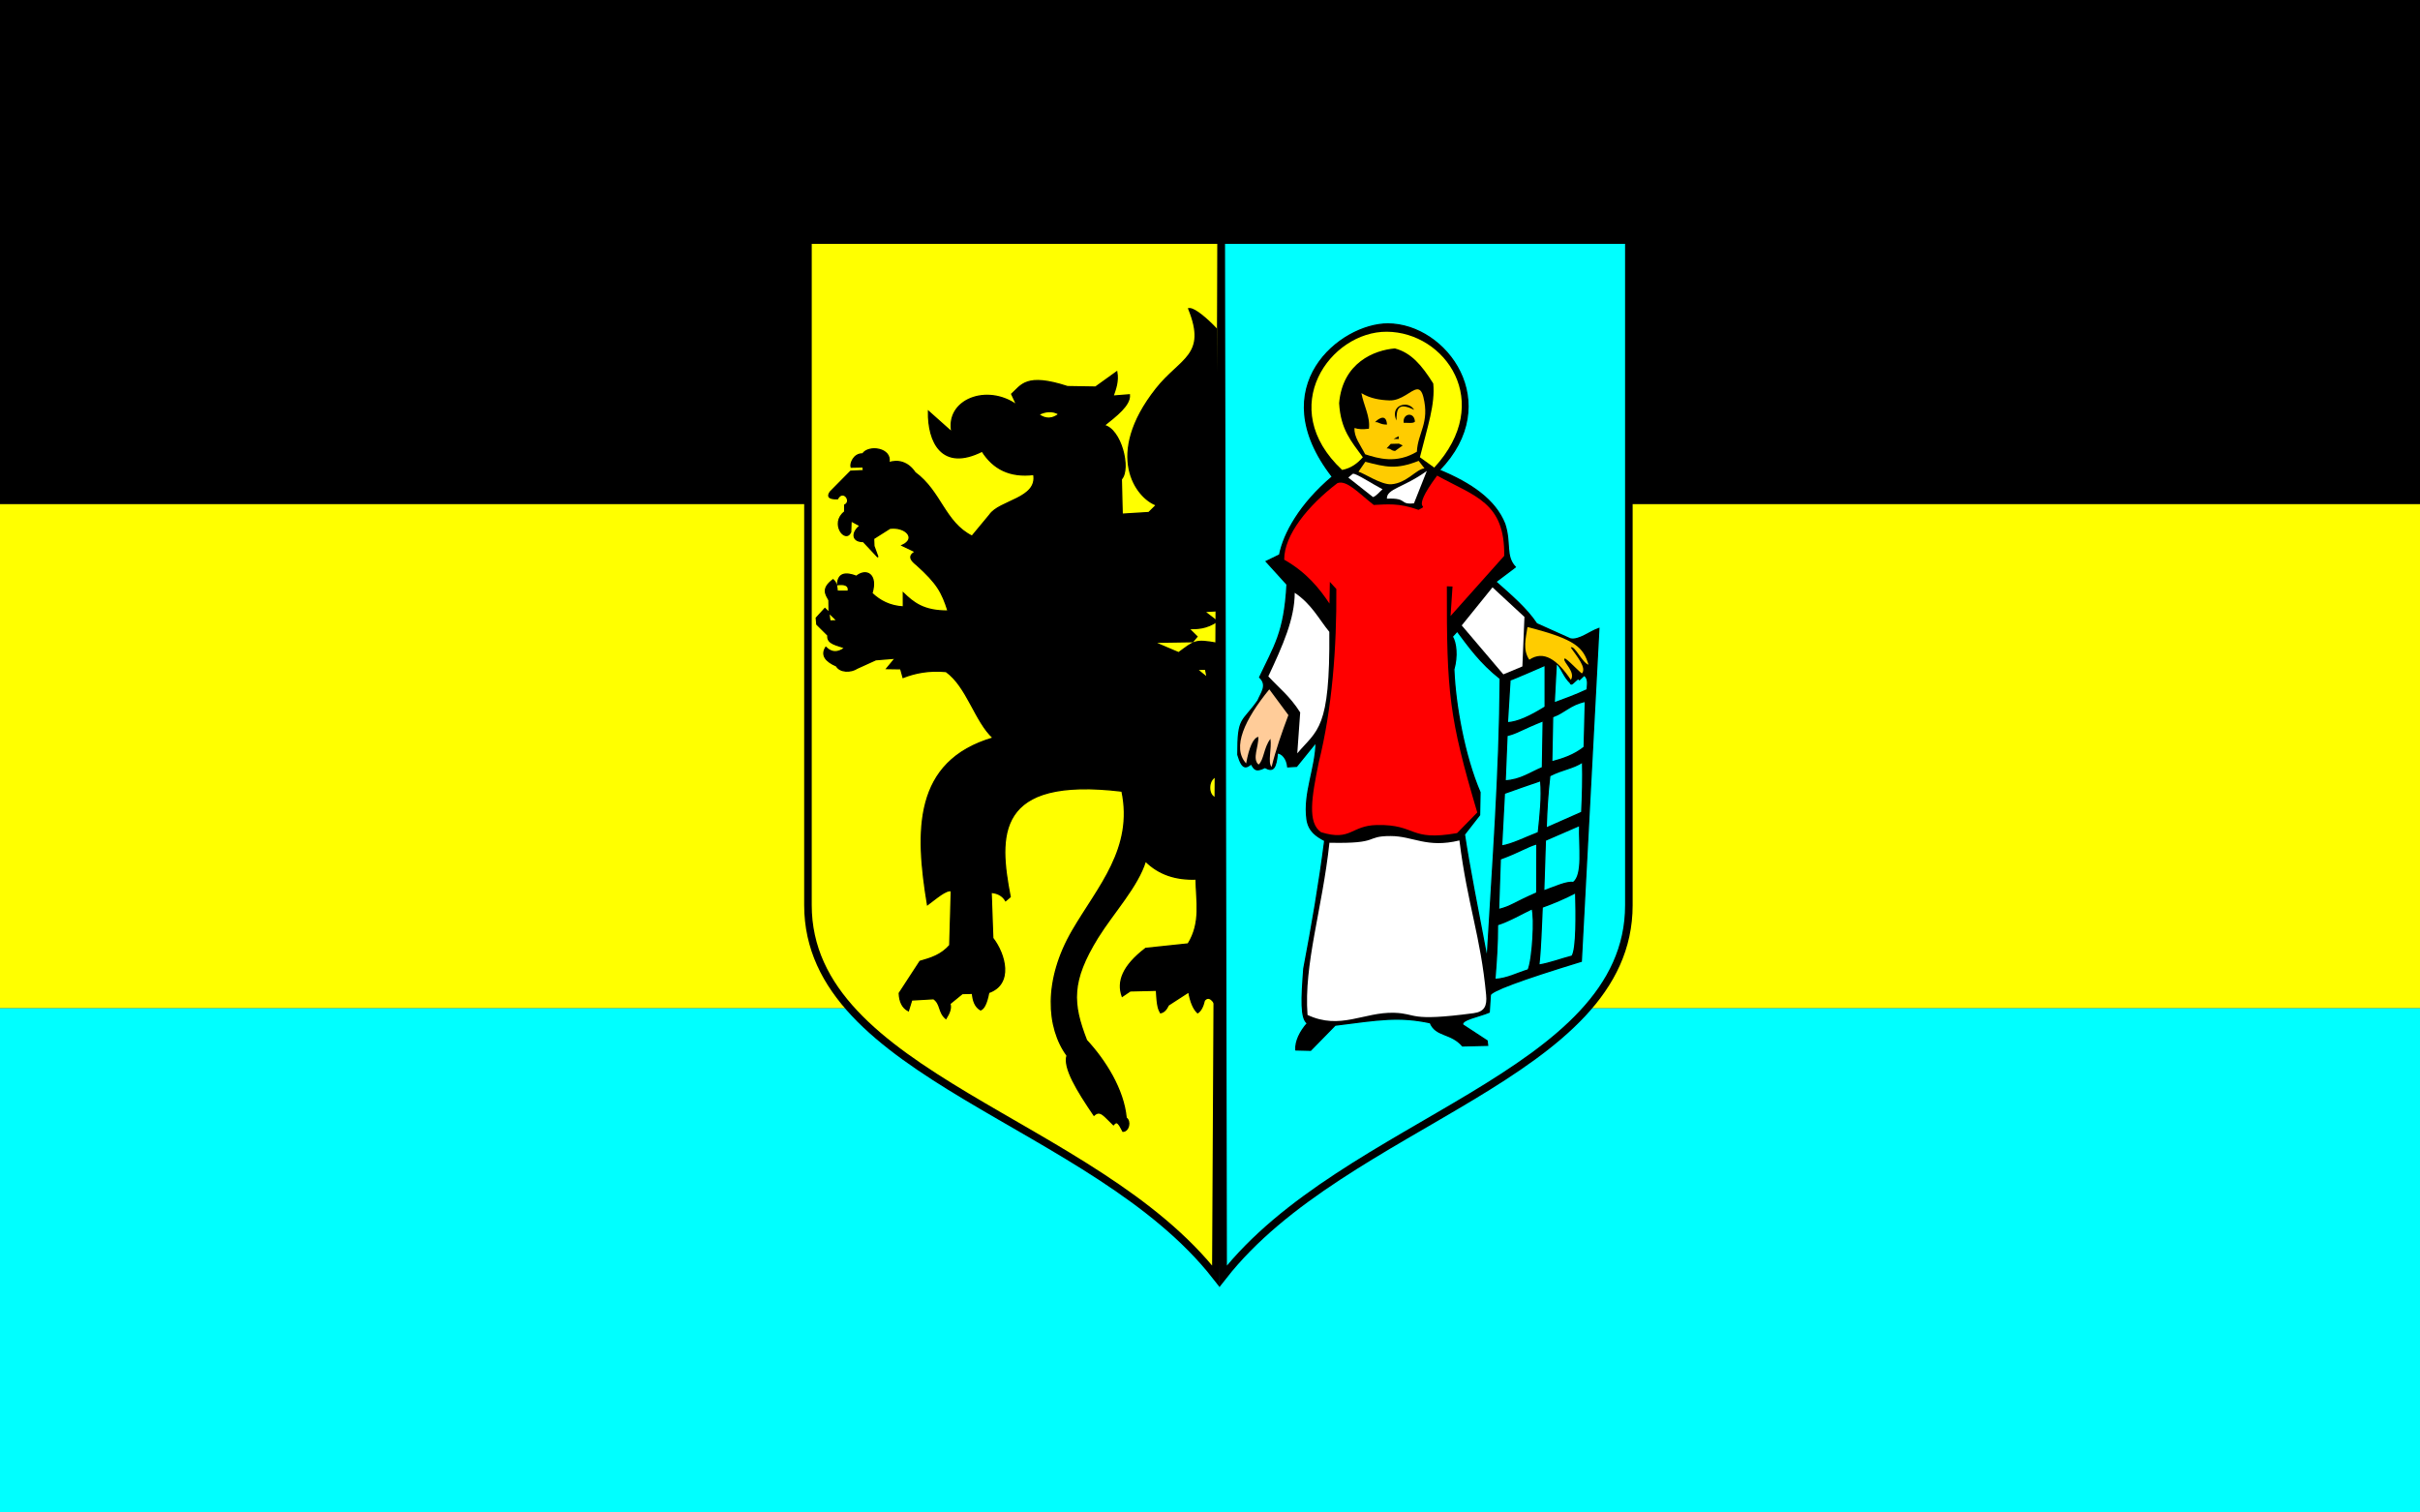 <?xml version="1.0" encoding="UTF-8" standalone="no"?>
<svg
   xmlns:dc="http://purl.org/dc/elements/1.1/"
   xmlns:cc="http://creativecommons.org/ns#"
   xmlns:rdf="http://www.w3.org/1999/02/22-rdf-syntax-ns#"
   xmlns:svg="http://www.w3.org/2000/svg"
   xmlns="http://www.w3.org/2000/svg"
   xmlns:sodipodi="http://sodipodi.sourceforge.net/DTD/sodipodi-0.dtd"
   xmlns:inkscape="http://www.inkscape.org/namespaces/inkscape"
   version="1.1"
   id="svg2"
   width="1920"
   height="1200"
   viewBox="0 0 1920 1200"
   sodipodi:docname="POL_gmina_Luzino_flag.svg"
   inkscape:version="1.0.1 (3bc2e813f5, 2020-09-07)">
  <rect x="0" y="0" width="1920" height="1200" fill="#333333" stroke="none"/>
  <defs
     id="defs6" />
  <sodipodi:namedview
     pagecolor="#ffffff"
     bordercolor="#666666"
     borderopacity="1"
     objecttolerance="10"
     gridtolerance="10"
     guidetolerance="10"
     inkscape:pageopacity="0"
     inkscape:pageshadow="2"
     inkscape:window-width="1920"
     inkscape:window-height="1001"
     id="namedview4"
     showgrid="false"
     inkscape:zoom="0.47434503"
     inkscape:cx="971.27966"
     inkscape:cy="639.26646"
     inkscape:window-x="-9"
     inkscape:window-y="-9"
     inkscape:window-maximized="1"
     inkscape:current-layer="g10" />
  <g
     inkscape:groupmode="layer"
     inkscape:label="Image"
     id="g10">
    <rect
       width="1920"
       height="400"
       fill="#ffffff"
       id="rect2"
       x="0"
       y="0"
       style="fill:#000000;fill-opacity:1;stroke-width:3.578" />
    <rect
       width="1920"
       height="400"
       y="400"
       fill="#ed1c24"
       id="rect4"
       style="fill:#ffff00;fill-opacity:1;stroke-width:3.578"
       x="0" />
    <rect
       width="1920"
       height="400"
       y="800"
       fill="#FF0"
       id="rect6"
       style="fill:#00ffff;fill-opacity:1;stroke-width:3.578"
       x="0" />
    <g
       transform="matrix(0.828,0,0,0.828,664.417,396.055)"
       id="layer1">
      <g
         transform="matrix(1.294,0,0,1.294,-127.048,-388.922)"
         id="g34267">
        <g
           id="g32290">
          <path
             d="m 76.355,108.708 306.035,0.004 -4.014,767.18 C 288.172,760.691 76.342,727.679 76.345,601.128 Z"
             style="fill:#ffff00;fill-rule:evenodd;stroke:#000000;stroke-width:5.6;stroke-linecap:butt;stroke-linejoin:miter;stroke-miterlimit:4;stroke-dasharray:none;stroke-opacity:1"
             id="path2158"
             sodipodi:nodetypes="cccsc" />
          <path
             d="m 359.125,159.5 c -0.271,-0.017 -0.53,0.001 -0.781,0.031 14.16,34.879 -6.206,36.653 -24.094,59.344 -38.563,48.917 -14.838,80.633 0.188,86 L 328.75,310.469 309,311.687 308.375,285.719 c 7.148,-7.738 -0.387,-37.12 -12.781,-39.75 9.002,-7.218 19.431,-15.121 18.75,-22.688 l -12.125,0.969 c 1.946,-5.56 3.998,-11.054 2.781,-17.969 l -15.688,11.281 -20.781,-0.344 c -30.794,-10.049 -34.081,-0.922 -41.281,5.5 l 3.875,8.312 c -22.309,-16.159 -53.169,-3.913 -48.125,20 l -17.375,-15.469 c -0.368,22.388 9.799,44.473 39.719,29.406 8.249,13.15 20.68,19.428 38.219,17.25 3.242,18.072 -25.414,19.246 -32.625,30 L 197.844,328 c -20.342,-10.129 -23.097,-33.163 -42.219,-47.125 -5.314,-7.924 -12.685,-9.529 -19.375,-7.344 2.438,-10.71 -14.986,-13.213 -19.344,-6.5 -6.684,-0.224 -9.37,7.217 -8.562,9.781 l 8.781,-0.188 0.344,2.812 L 108,279.875 92.969,295.094 c -2.593,3.532 -1.015,5.31 5.219,5.125 4.315,-7.538 11.114,1.998 5.438,4.656 l -0.062,5.062 c -11.003,8.313 0.436,23.622 4.406,14.938 l 0.281,-8.281 6.75,3.625 c -6.821,5.397 -5.667,11.89 2.344,11.656 l 10.781,11.531 -2.969,-8.125 -0.219,-5.562 12.094,-7.656 c 11.73,-1.457 20.231,7.606 9.094,12.75 l 9.875,4.719 c -6.45,3.341 -2.456,6.939 0.844,9.594 15.314,13.749 18.817,20.227 23.281,34.25 -18.303,0.262 -25.944,-6.368 -33.125,-13.281 l 0.031,10.281 c -9.997,-0.554 -17.366,-4.456 -23.344,-10.125 4.303,-14.024 -4.113,-18.57 -11.438,-12.562 -8.364,-3.228 -13.665,-2.102 -13.969,6.125 5.111,-0.56 8.708,0.217 7.906,4.938 L 98,368.719 c -0.357,-5.596 -1.658,-7.302 -3.062,-8.5 -8.743,6.622 -5.338,10.761 -3,15.125 l 0.125,9.281 -3.156,-3.094 -6.375,7 0.406,4.656 8.188,8.156 c -0.836,6.476 7.026,7.04 12.562,9.375 -5.111,3.849 -9.832,3.816 -14.094,-0.406 -3.639,5.73 -0.146,10.294 7.844,13.688 2.623,4.692 10.567,4.898 15.5,1.625 l 13.625,-6.188 14.562,-1.188 -6.406,7.719 10.312,0.156 1.781,6.406 c 8.969,-3.483 19.066,-5.547 31.844,-4.375 15.7,11.328 21.442,36.875 34.906,49.219 -59.161,17.277 -57.641,69.148 -48.656,123.406 6.502,-4.808 13.72,-11.284 17.625,-10.25 l -1.156,40.438 c -6.362,7.173 -13.623,9.445 -22.031,11.844 l -15.375,23.594 c 0.262,6.087 2.262,10.611 6.719,12.938 l 2.469,-7.969 16.25,-0.938 c 5.576,3.916 3.464,9.849 9.094,14.688 2.628,-4.17 4.03,-7.954 2.906,-10.969 l 9.219,-7.531 7.531,-0.188 c 0.434,5.486 1.991,9.969 6.031,12.281 2.322,-0.913 4.4,-4.451 6,-12.875 18.1,-6.297 12.219,-28.253 3,-40.188 l -1.219,-33.969 c 4.799,0.396 8.496,2.284 10.781,6.125 L 226.062,595 c -8.761,-45.289 -11.43,-89.597 82.844,-78.281 8.974,42.524 -17.653,70.896 -36.5,103.188 -21.61,37.025 -19.206,71.994 -4.156,92.594 -2.902,9.001 7.527,26.018 19.906,44.188 4.787,-4.332 7.729,0.781 14.375,7.031 2.685,-3.192 3.866,-1.191 7.094,4.906 4.229,-0.193 5.89,-7.363 2.312,-9.875 -1.88,-20.916 -15.53,-42.597 -29.344,-57.469 -10.607,-27.303 -11.745,-43.594 8.25,-76.094 11.804,-18.926 29.642,-37.824 35.406,-56.75 9.938,9.952 22.639,13.981 37.531,13.406 0.127,16.257 3.987,32.037 -5.875,48.062 l -31.438,3.312 c -17.22,13.16 -21.184,24.752 -17.375,35.438 l 5.906,-4 19.438,-0.469 c 0.592,13.09 1.841,14.333 3.031,16.656 2.214,-0.429 4.155,-2.163 5.75,-5.688 l 15.156,-9.812 c 1.272,7.285 3.401,12.551 6.531,15.5 2.291,-1.466 3.917,-4.625 4.969,-9.188 2.661,-3.062 5.308,-1.518 7.969,2.844 l 0.404,-152.813 c -5.844,-1.128 -6.251,-13.552 0.405,-15.841 l 0.249,-98.627 c -16.052,-2.881 -16.341,-1.514 -28.059,7.062 L 332.562,406.5 l 28.656,-0.438 3.156,-3.75 -6,-5.906 c 6.392,-0.039 12.736,0.059 20.938,-5.406 l -9.438,-7.281 8.875,-0.542 0.115,-208.646 C 371.61,166.927 363.196,159.758 359.125,159.5 Z m -104.5,76.156 c 2.542,-0.138 5.093,0.407 7.688,1.906 -4.688,3.618 -9.686,4.343 -15.25,0.25 2.507,-1.209 5.021,-2.018 7.562,-2.156 z M 91.75,384.5 l 6.281,6.094 -5.438,0.188 z m 279.031,41.938 1.25,6.312 -7.625,-6.188 z"
             style="fill:#000000;fill-opacity:1;fill-rule:evenodd;stroke:#000000;stroke-width:1px;stroke-linecap:butt;stroke-linejoin:miter;stroke-opacity:1"
             id="path4104"
             sodipodi:nodetypes="scscccccccccccccccccccccccccccccccccccccccccccccccccccccccccccccccccccccccccccccccccccccsccccccccccccccccccccccccccccccccssccscccccccc" />
        </g>
        <g
           id="g34253">
          <path
             d="m 684.221,108.71 -301.83,0.003 1.415,767.24 C 474.01,760.751 684.227,727.74 684.225,601.188 Z"
             style="fill:#00ffff;fill-opacity:1;fill-rule:evenodd;stroke:#000000;stroke-width:5.6;stroke-linecap:butt;stroke-linejoin:miter;stroke-miterlimit:4;stroke-dasharray:none;stroke-opacity:1"
             id="path4102"
             sodipodi:nodetypes="cccsc" />
          <g
             id="g34241">
            <path
               d="m 505.75,170.812 c -34.625,-0.076 -93.084,46.198 -41.031,113.125 -24.087,20.255 -36.138,42.389 -39.094,57.906 l -9.906,4.812 15.406,17 c -1.882,36.036 -9.618,46.016 -20.25,68.781 6.117,5.881 1.153,11.401 -1.25,17.281 -11.828,16.832 -15.006,11.556 -14.906,40.094 3.41,11.747 6.465,9.387 9.875,6.656 2.544,4.444 3.402,5.995 10.219,2.688 5.862,3.472 8.081,0.973 9.125,-10.75 3.599,0.264 7.075,4.139 7.719,10.312 l 6.5,-0.375 14.531,-17.938 c -0.339,19.744 -9.373,37.626 -6.812,57 1.259,9.077 7.077,12.682 13.188,15.938 -4.053,31.6 -9.476,63.181 -15.5,94.781 -1.671,22.211 -2.432,37.046 2.688,40.5 -5.494,6.202 -9.026,13.517 -8.594,19.719 l 10.875,0.281 18.188,-18.594 c 32.706,-4.155 47.123,-6.753 70.469,-1.781 4.104,10.236 15.307,7.201 23.875,17.125 l 18.531,-0.438 -0.375,-3.281 -18,-11.781 c -1.776,-3.993 12.569,-6.353 19.562,-9.469 l 0.812,-12.531 c -0.266,-2.942 22.157,-11.338 67.375,-25.156 l 13,-246.375 c -6.77,2.323 -14.663,9.073 -21.062,7.688 l -25,-11.219 c -7.334,-11.096 -18.701,-20.813 -30.312,-31.094 L 600.062,350.812 c -7.695,-8.362 -3.08,-17.623 -7.781,-31.938 -6.932,-17.669 -24.806,-30.031 -48.5,-39.812 48.233,-49.695 5.405,-108.155 -38.031,-108.25 z m 51.375,227.406 c 8.845,11.724 17.009,23.464 31.875,35.188 -0.453,70.831 -5.757,138.944 -9.688,207.844 -6.514,-34.096 -13.638,-70.386 -16.875,-92.469 l 11.219,-14.406 0.312,-16.75 c -11.534,-26.862 -18.388,-64.854 -19.375,-91.062 2.771,-9.82 1.71,-19.616 -1.156,-24.281 z M 630.469,422 c 3.859,2.928 5.21,9.592 10.5,14.625 0.521,2.151 2.024,-0.309 5.875,-3.469 1.24,1.474 -0.481,2.054 4.312,-2.281 3.563,2.531 2.312,7.048 2.219,10.781 -8.85,4.145 -16.61,6.907 -24.469,9.812 z m -8.188,1.438 v 31.031 C 610.549,461.741 601.585,465.754 594.25,466.125 l 1.938,-31.688 c 1.059,-10e-6 26.094,-11 26.094,-11 z m 29.75,26.781 -0.875,34 c -7.549,6.013 -15.754,8.66 -24.062,10.875 L 627.75,461.688 c 9.296,-3.366 12.825,-9.052 24.281,-11.469 z M 620.812,464.562 620.25,499.344 c -8.976,3.637 -16.011,9.172 -27.656,9.812 l 1.375,-33.594 c 7.926,-1.952 9.146,-3.891 26.844,-11 z m 29.156,30.594 c 0.297,12.566 -0.003,24.976 -0.625,37.312 l -26.375,11.656 c 0.414,-12.93 1.13,-25.851 2.688,-38.781 9.283,-4.818 17.089,-5.366 24.312,-10.188 z M 618.938,508.938 c 1.09,12.693 -0.38,25.615 -1.75,38.531 -9.184,3.496 -19.26,8.688 -27.219,9.938 l 2.062,-39.062 c 7.962,-2.881 17.109,-6.066 26.906,-9.406 z m 28.875,33.125 c -0.483,15.686 2.841,36.755 -4.75,42.406 -4.535,-1.04 -13.983,3.415 -21.906,6.188 l 1.219,-37.562 z m -31.656,13.625 -0.094,36.438 c -17.24,7.502 -19.034,10.102 -28.344,12.344 l 1.281,-37.5 c 14.197,-5.134 19.325,-9.025 27.156,-11.281 z M 644.875,591.875 c 0.407,15.765 0.813,41.78 -2.688,47.062 -7.959,2.041 -16.466,5.309 -24.656,6.656 1.575,-14.495 1.744,-28.647 2.5,-42.938 8.495,-3.043 16.808,-6.59 24.844,-10.781 z m -32.25,11.906 c 2.121,6.546 0.403,37.635 -2.938,45.344 -8.204,2.463 -15.699,6.639 -24.719,7.062 1.11,-13.325 1.997,-26.751 1.969,-40.531 8.987,-2.898 17.145,-7.836 25.688,-11.875 z"
               style="fill:#000000;fill-opacity:1;fill-rule:evenodd;stroke:#000000;stroke-width:1px;stroke-linecap:butt;stroke-linejoin:miter;stroke-opacity:1"
               id="path2161" />
            <g
               id="g21602">
              <path
                 d="m 534.625,279.625 c -16.892,12.3 -29.929,13.168 -29.562,20.562 15.875,-0.741 8.754,4.581 20.031,3.438 z m -54.562,2.094 c -0.171,0.011 -0.327,0.068 -0.406,0.156 l -3.188,2.656 L 494.781,299 c 2.616,-0.89 4.709,-3.84 7.062,-5.781 -6.929,-3.548 -19.22,-11.664 -21.781,-11.5 z m 103.188,84.125 -22.781,28.188 30.812,36.25 14.094,-5.875 1.531,-36.656 z M 436.812,369.875 c -0.083,19.344 -8.695,38.663 -19.562,61.875 7.857,8.566 15.961,14.625 23.594,26.719 L 438.688,488.75 c 14.935,-17.669 24.352,-17.327 23.719,-89.969 -7.898,-9.634 -12.919,-20.334 -25.594,-28.906 z M 507.875,550 c -19.72,-0.034 -6.958,5.83 -45.375,4.969 -5.232,48.919 -19.071,89.985 -16.219,127.5 24.302,11.384 41.713,-2.281 64.188,-1.594 17.468,0.54 10.033,6.751 58.656,0.312 8.268,-1.095 10.162,-5.42 9.406,-13.531 C 574.446,623.831 564.832,601.555 558.75,553.25 534.621,559.149 524.48,550.028 507.875,550 Z"
                 style="fill:#ffffff;fill-rule:evenodd;stroke:none;stroke-width:1px;stroke-linecap:butt;stroke-linejoin:miter;stroke-opacity:1"
                 id="path10918" />
              <path
                 d="m 429.006,345.345 c -0.087,-18.198 17.529,-40.012 39.414,-56.682 6.987,-2.517 15.605,7.365 26.888,16.161 9.656,-0.383 18.498,-1.696 33.157,3.639 10.132,-5.292 -7.876,3.777 13.773,-25.374 28.038,15.481 50.264,19.781 49.68,59.426 l -39.727,44.539 1.456,-21.84 -4.194,-0.148 c -0.165,78.989 1.628,97.017 22.509,167.476 l -14.931,15.275 c -35.978,6.31 -29.53,-6.512 -59.28,-5.986 -19.603,0.347 -18.965,12.218 -41.468,5.319 -10.113,-6.992 -7.036,-25.609 -1.679,-51.731 9.919,-39.992 13.3,-84.79 13.01,-128.349 l -4.801,-5.284 -0.28,16.059 c -7.198,-10.833 -16.843,-23.064 -33.527,-32.499 z"
                 style="fill:#ff0000;fill-opacity:1;fill-rule:evenodd;stroke:none;stroke-width:1px;stroke-linecap:butt;stroke-linejoin:miter;stroke-opacity:1"
                 id="path18693" />
            </g>
            <g
               id="g34234">
              <path
                 d="m 417.972,441.365 14.139,19.067 c -4.817,12.783 -9.307,25.565 -12.426,38.348 -3.039,-3.255 0.199,-13.667 -0.857,-20.781 -4.969,6.356 -4.822,15.711 -8.784,19.067 -4.981,-4.178 0.17,-13.298 -0.214,-20.567 -3.876,1.018 -6.836,7.838 -8.998,19.71 -10.835,-11.74 -1.027,-32.644 17.139,-54.844 z"
                 style="fill:#ffcc99;fill-opacity:1;fill-rule:evenodd;stroke:none;stroke-width:1px;stroke-linecap:butt;stroke-linejoin:miter;stroke-opacity:1"
                 id="path21606" />
              <path
                 d="m 610.498,419.425 c -5.061,-7.486 -2.557,-15.918 -1.338,-24.189 36.191,9.144 41.375,15.402 45.188,27.895 -4.99,-1.678 -10.183,-14.659 -13.175,-12.764 4.156,6.05 12.154,15.197 8.235,19.249 -4.323,-3.534 -13.274,-13.431 -12.97,-10.602 -0.817,2.218 8.531,9.547 4.838,15.337 -10.011,-15.033 -20.218,-22.085 -30.777,-14.925 z"
                 style="fill:#ffcc00;fill-opacity:1;fill-rule:evenodd;stroke:none;stroke-width:1px;stroke-linecap:butt;stroke-linejoin:miter;stroke-opacity:1"
                 id="path22577" />
              <path
                 d="m 483.985,280.236 5.104,-7.39 c 15.486,4.031 23.034,5.839 39.485,-0.683 l 4.3,5.574 c -5.979,0.48 -13.107,10.963 -24.594,11.777 -7.441,0.527 -21.279,-8.812 -24.295,-9.278 z"
                 style="fill:#ffcc00;fill-opacity:1;fill-rule:evenodd;stroke:none;stroke-width:1px;stroke-linecap:butt;stroke-linejoin:miter;stroke-opacity:1"
                 id="path24517" />
              <path
                 d="m 527.281,219.219 c -4.521,0.419 -11.298,8.531 -20.406,8.188 -7.087,-0.267 -14.155,-1.419 -20.688,-5.375 1.603,8.977 6.636,17.367 5.562,26.344 -4.56,0.572 -8.036,0.418 -10.656,-0.562 -0.647,6.502 4.628,12.998 7.875,19.5 9.767,3.115 23.067,7.187 38.281,-1.906 0.695,-14.142 9.583,-21.302 4.812,-40.469 -1.121,-4.503 -2.726,-5.909 -4.781,-5.719 z m -8.75,11.344 c 2.602,0.041 5.232,1.281 6.688,3.844 -13.079,-6.604 -12.85,0.889 -13.094,7.875 -3.439,-7.524 1.439,-11.797 6.406,-11.719 z m 2.875,7.469 c 0.152,-0.009 0.317,-0.01 0.469,0 1.89,0.122 3.726,1.694 3.938,5.094 -1.234,1.517 -5.337,0.752 -8.312,0.875 -0.563,-3.639 1.626,-5.838 3.906,-5.969 z m -19.375,2.188 c 1.573,0.051 2.868,1.343 3.094,5.094 -5.635,0.007 -6.026,-2.246 -8.875,-1.75 1.278,-1.428 3.758,-3.409 5.781,-3.344 z m 11.688,13.688 0.156,2.031 h -3.812 z M 514,259.438 l 2.781,1.312 -5.688,4.094 c -3.669,-0.395 -2.54,-1.817 -6.25,-1.906 l 3.062,-3.344 z"
                 style="fill:#ffcc00;fill-opacity:1;fill-rule:evenodd;stroke:none;stroke-width:1px;stroke-linecap:butt;stroke-linejoin:miter;stroke-opacity:1"
                 id="path26457" />
              <path
                 d="m 471.893,278.893 c 6.599,-1.268 11.353,-4.843 15.326,-9.393 -8.632,-11.938 -16.422,-20.488 -17.551,-40.045 2.59,-30.145 26.202,-39.28 41.281,-40.54 12.002,3.171 19.803,12.239 28.427,25.955 1.53,15.403 -4.188,31.788 -9.888,54.63 l 10.629,7.663 c 44.813,-48.743 7.967,-100.328 -35.102,-100.608 -41.834,-0.273 -82.626,56.113 -33.124,102.338 z"
                 style="fill:#ffff00;fill-opacity:1;fill-rule:evenodd;stroke:none;stroke-width:1px;stroke-linecap:butt;stroke-linejoin:miter;stroke-opacity:1"
                 id="path32294" />
            </g>
          </g>
        </g>
      </g>
    </g>
  </g>
</svg>
